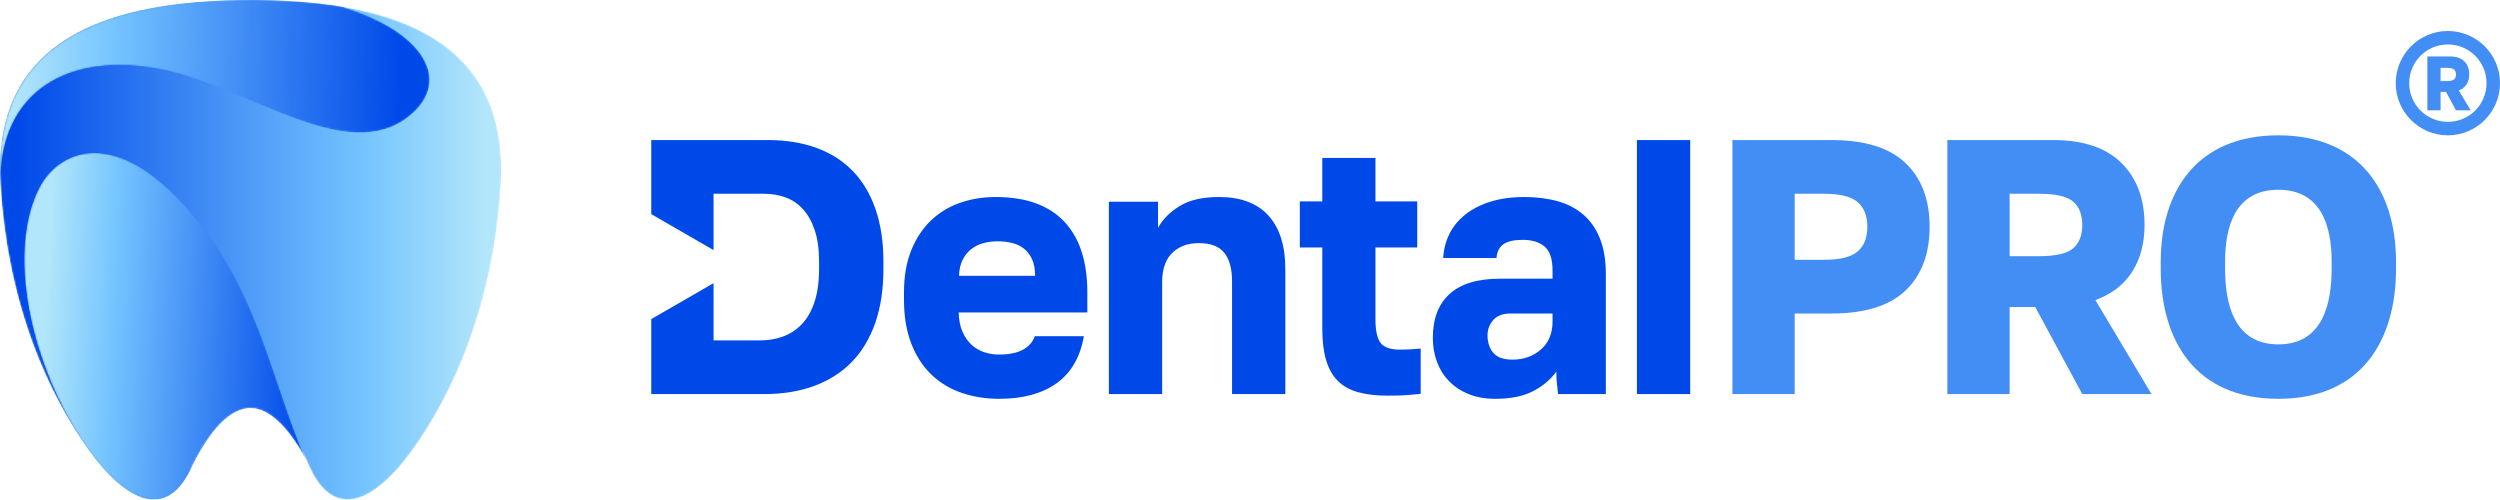<?xml version="1.0" encoding="UTF-8"?> <svg xmlns="http://www.w3.org/2000/svg" width="1471" height="294" viewBox="0 0 1471 294" fill="none"><mask id="mask0_1762_387" style="mask-type:luminance" maskUnits="userSpaceOnUse" x="0" y="0" width="295" height="294"><path d="M182.637 275.908C196.862 305.678 220.038 296.435 243.053 264.314C265.431 233.136 290.364 181.277 294.68 108.419C299.635 22.877 231.546 0.001 147.475 0.001C63.404 0.001 -4.846 22.877 0.27 108.419C4.585 181.277 29.519 233.136 51.895 264.314C74.911 296.276 98.086 305.678 112.312 275.908C112.312 225.664 157.826 217.061 182.637 275.908Z" fill="white"></path></mask><g mask="url(#mask0_1762_387)"><path fill-rule="evenodd" clip-rule="evenodd" d="M182.637 275.908C196.862 305.678 220.038 296.435 243.053 264.314C265.431 233.136 290.364 181.277 294.68 108.419C299.635 22.877 231.546 0.001 147.475 0.001C63.404 0.001 -4.846 22.877 0.27 108.419C4.585 181.277 29.519 233.136 51.895 264.314C74.911 296.276 98.086 305.678 112.312 275.908C112.312 225.664 157.826 217.061 182.637 275.908Z" fill="url(#paint0_linear_1762_387)"></path></g><mask id="mask1_1762_387" style="mask-type:luminance" maskUnits="userSpaceOnUse" x="0" y="0" width="253" height="109"><path d="M95.697 40.966C145.567 51.167 204.07 97.785 240.674 68.433C267.208 47.243 248.346 17.735 200.553 3.765C183.93 1.096 166.026 -0.001 147.485 -0.001C63.408 -0.001 -4.846 22.915 0.27 108.617C-0.529 53.364 40.87 29.82 95.697 40.966Z" fill="white"></path></mask><g mask="url(#mask1_1762_387)"><path fill-rule="evenodd" clip-rule="evenodd" d="M95.697 40.966C145.567 51.167 204.07 97.785 240.674 68.433C267.208 47.243 248.346 17.735 200.553 3.765C183.93 1.096 166.026 -0.001 147.485 -0.001C63.408 -0.001 -4.846 22.915 0.27 108.617C-0.529 53.364 40.87 29.82 95.697 40.966Z" fill="url(#paint1_linear_1762_387)"></path></g><mask id="mask2_1762_387" style="mask-type:luminance" maskUnits="userSpaceOnUse" x="14" y="90" width="169" height="204"><path d="M182.637 275.909C162.969 235.386 155.292 182.418 122.511 137.982C73.423 71.173 35.686 86.664 23.374 109.978C4.026 146.589 16.499 213.869 51.836 264.404C74.862 296.322 98.048 305.709 112.28 275.984C120.598 258.817 132.904 240.159 147.461 240.159C161.538 240.159 174.947 259.214 182.637 275.909Z" fill="white"></path></mask><g mask="url(#mask2_1762_387)"><path fill-rule="evenodd" clip-rule="evenodd" d="M182.637 275.909C162.969 235.386 155.292 182.418 122.511 137.982C73.423 71.173 35.686 86.664 23.374 109.978C4.026 146.589 16.499 213.869 51.836 264.404C74.862 296.322 98.048 305.709 112.28 275.984C120.598 258.817 132.904 240.159 147.461 240.159C161.538 240.159 174.947 259.214 182.637 275.909Z" fill="url(#paint2_linear_1762_387)"></path></g><path d="M1019.35 82.402H1077.37C1097.18 82.402 1111.81 86.921 1121.24 95.961C1130.67 105 1135.38 117.497 1135.38 133.44C1135.38 149.383 1130.67 161.881 1121.24 170.918C1111.81 179.958 1097.18 184.477 1077.37 184.477H1055.99V231.885H1019.35V82.402ZM1073.29 152.873C1082.66 152.873 1089.24 151.233 1093.04 147.961C1096.84 144.688 1098.74 139.847 1098.74 133.44C1098.74 127.034 1096.84 122.191 1093.04 118.918C1089.24 115.646 1082.66 114.006 1073.29 114.006H1055.99V152.873H1073.29ZM1145.82 82.402H1207.9C1225.68 82.402 1239.12 86.886 1248.21 95.856C1257.3 104.823 1261.85 116.995 1261.85 132.371C1261.85 143.052 1259.44 152.2 1254.62 159.814C1249.81 167.432 1242.58 173.017 1232.94 176.577L1265.92 231.885H1225.21L1197.52 180.635H1182.46V231.885H1145.82V82.402ZM1199.76 150.739C1209.53 150.739 1216.22 149.204 1219.81 146.145C1223.41 143.087 1225.21 138.494 1225.21 132.371C1225.21 126.25 1223.41 121.658 1219.81 118.599C1216.22 115.538 1209.53 114.006 1199.76 114.006H1182.46V150.739H1199.76ZM1340.59 234.664C1291.59 234.664 1271.38 200.177 1271.38 158.212V153.942C1271.38 112.351 1292.75 79.624 1340.59 79.624C1388.43 79.624 1409.81 112.354 1409.81 153.942V158.212C1409.81 200.175 1389.59 234.664 1340.59 234.664ZM1340.59 202.632C1366.99 202.632 1371.94 178.174 1371.94 158.212V153.942C1371.94 133.922 1366.37 111.656 1340.59 111.656C1314.81 111.656 1309.24 133.916 1309.24 153.942V158.212C1309.24 178.177 1314.19 202.632 1340.59 202.632Z" fill="#428EF5"></path><path d="M383.209 82.403H451.609C462.332 82.403 471.911 83.945 480.312 86.991C488.711 90.041 495.864 94.586 501.688 100.553C507.51 106.517 512.004 114.006 515.123 122.977C518.24 131.947 519.806 142.294 519.806 153.942V158.212C519.806 170.145 518.198 180.753 515.019 189.924C511.843 199.093 507.204 206.807 501.177 212.988C495.153 219.166 487.762 223.891 479.088 227.083C470.417 230.272 460.538 231.885 449.574 231.885H383.209V187.773L400.513 177.78L419.854 166.616V200.279H447.537C452.152 200.279 456.541 199.518 460.666 198.036C464.793 196.554 468.487 194.146 471.66 190.886C474.838 187.624 477.374 183.256 479.194 177.859C481.01 172.463 481.94 165.901 481.94 158.212V153.942C481.94 146.682 481.091 140.521 479.395 135.468C477.701 130.419 475.378 126.273 472.475 123.082C469.569 119.891 466.121 117.557 462.195 116.14C458.271 114.724 454.023 114.006 449.574 114.006H419.854V147.141L400.513 135.977L383.209 125.985V82.403ZM816.635 232.805C809.86 232.805 804.034 232.132 799.159 230.781C794.282 229.427 790.286 227.189 787.174 224.098C784.056 220.973 781.751 216.884 780.262 211.835C778.774 206.827 778.03 200.606 778.03 193.25V145.59H764.82V118.51H778.03V92.919H809.316V118.51H833.901V145.59H809.316V188.023C809.316 194.423 810.299 198.972 812.265 201.672C814.228 204.377 818.054 205.725 823.743 205.725C827.81 205.725 831.872 205.513 835.935 205.084V231.737C833.361 232.025 830.652 232.273 827.81 232.486C824.963 232.699 821.239 232.805 816.635 232.805ZM587.884 234.664C580.015 234.664 572.643 233.476 565.798 231.141C558.958 228.798 552.994 225.183 547.986 220.355C542.977 215.521 539.028 209.427 536.18 202.095C533.333 194.763 531.905 186.187 531.905 176.365V172.091C531.905 162.696 533.307 154.498 536.077 147.537C538.85 140.568 542.669 134.712 547.479 130.024C552.285 125.334 558.004 121.792 564.577 119.453C571.15 117.112 578.249 115.929 585.851 115.929C603.628 115.929 617.07 120.743 626.157 130.343C635.244 139.949 639.797 153.889 639.797 172.091V183.838H564.067C564.205 188.286 564.956 192.072 566.307 195.156C567.648 198.21 569.429 200.798 571.601 202.807C573.75 204.801 576.253 206.284 579.031 207.221C581.798 208.15 584.762 208.61 587.884 208.61C593.858 208.61 598.575 207.624 602.034 205.691C605.474 203.767 607.767 201.134 608.853 197.825H637.762C635.589 210.174 630.224 219.414 621.677 225.516C613.146 231.602 601.865 234.664 587.884 234.664ZM586.867 141.981C584.017 141.981 581.26 142.348 578.622 143.052C575.986 143.753 573.591 144.949 571.499 146.575C569.406 148.2 567.692 150.316 566.408 152.873C565.126 155.427 564.409 158.568 564.272 162.269H609.058C609.058 158.282 608.438 155.002 607.225 152.445C606.01 149.89 604.4 147.808 602.44 146.254C600.485 144.697 598.126 143.576 595.419 142.941C592.71 142.306 589.854 141.981 586.867 141.981ZM652.465 118.705H681.372V134.082C684.085 129.096 688.333 124.819 694.095 121.265C699.853 117.711 707.566 115.929 717.201 115.929C730.094 115.929 739.839 119.602 746.409 126.927C752.985 134.25 756.285 144.704 756.285 158.212V231.885H724.936V165.507C724.936 158.106 723.41 152.502 720.355 148.709C717.322 144.934 712.313 143.052 705.395 143.052C701.592 143.052 698.33 143.656 695.623 144.864C692.914 146.07 690.65 147.677 688.906 149.671C687.137 151.684 685.844 154.092 685.036 156.861C684.229 159.628 683.815 162.534 683.815 165.507V231.885H652.465V118.705ZM879.729 234.664C873.892 234.664 868.698 233.736 864.157 231.885C859.613 230.041 855.773 227.501 852.657 224.305C849.539 221.105 847.158 217.329 845.531 212.988C843.904 208.645 843.087 203.911 843.087 198.786C843.087 187.538 846.384 178.925 852.961 172.945C859.541 166.973 869.484 163.978 882.782 163.978H913.522V159.28C913.522 152.445 911.958 147.705 908.842 145.078C905.726 142.447 901.446 141.13 896.015 141.13C890.86 141.13 887.055 141.987 884.615 143.691C882.178 145.396 880.817 148.102 880.544 151.806H849.192C849.465 146.682 850.692 141.944 852.856 137.604C855.026 133.268 858.123 129.487 862.123 126.285C866.121 123.089 871.047 120.549 876.88 118.705C882.709 116.86 889.434 115.929 897.033 115.929C904.089 115.929 910.577 116.749 916.476 118.382C922.372 120.018 927.436 122.66 931.638 126.285C935.841 129.916 939.104 134.613 941.411 140.381C943.717 146.145 944.874 153.166 944.874 161.414V177.523C944.874 195.645 944.874 213.766 944.874 231.885H916.781C916.508 229.465 916.264 227.328 916.065 225.481C915.866 223.634 915.759 221.351 915.759 218.646C912.506 223.204 907.984 227.016 902.224 230.069C896.458 233.128 888.959 234.664 879.729 234.664ZM889.91 211.601C896.561 211.601 902.158 209.602 906.703 205.621C911.248 201.637 913.522 196.15 913.522 189.178V184.477H888.889C884.286 184.477 880.845 185.764 878.611 188.321C876.375 190.88 875.252 193.871 875.252 197.291C875.252 201.421 876.375 204.842 878.611 207.545C880.846 210.237 884.615 211.601 889.91 211.601ZM963.163 231.885V82.403H994.512V231.885H963.163Z" fill="#0049E9"></path><path d="M1428.26 33.213H1441.43C1445.2 33.213 1448.05 34.164 1449.98 36.069C1451.91 37.972 1452.88 40.554 1452.88 43.816C1452.88 46.083 1452.36 48.023 1451.34 49.638C1450.32 51.254 1448.79 52.44 1446.74 53.194L1453.74 64.929H1445.1L1439.23 54.057H1436.03V64.929H1428.26V33.213ZM1440.32 18.239C1448.78 18.239 1456.45 21.68 1462.02 27.244C1467.57 32.797 1471 40.468 1471 48.932C1471 57.396 1467.57 65.065 1462.02 70.618C1456.45 76.184 1448.78 79.625 1440.32 79.625C1431.86 79.625 1424.19 76.184 1418.63 70.618C1413.08 65.065 1409.65 57.396 1409.65 48.932C1409.65 40.468 1413.08 32.797 1418.63 27.244C1424.19 21.68 1431.86 18.239 1440.32 18.239ZM1456.41 32.815C1452.3 28.704 1446.62 26.162 1440.32 26.162C1434.03 26.162 1428.34 28.704 1424.23 32.815C1420.12 36.935 1417.57 42.633 1417.57 48.932C1417.57 55.231 1420.12 60.929 1424.23 65.049C1428.34 69.158 1434.03 71.701 1440.32 71.701C1446.62 71.701 1452.3 69.158 1456.41 65.049C1460.53 60.929 1463.08 55.231 1463.08 48.932C1463.08 42.633 1460.53 36.935 1456.41 32.815ZM1439.7 47.714C1441.78 47.714 1443.19 47.389 1443.96 46.738C1444.72 46.09 1445.1 45.114 1445.1 43.816C1445.1 42.518 1444.72 41.541 1443.96 40.894C1443.19 40.243 1441.78 39.921 1439.7 39.921H1436.03V47.714H1439.7Z" fill="#428EF5"></path><defs><linearGradient id="paint0_linear_1762_387" x1="285.874" y1="135.722" x2="9.211" y2="135.722" gradientUnits="userSpaceOnUse"><stop stop-color="#B2E6FA"></stop><stop offset="0.25" stop-color="#76C5FF"></stop><stop offset="1" stop-color="#0049E9"></stop></linearGradient><linearGradient id="paint1_linear_1762_387" x1="8.387" y1="49.725" x2="235.492" y2="54.563" gradientUnits="userSpaceOnUse"><stop stop-color="#B2E6FA"></stop><stop offset="0.25" stop-color="#76C5FF"></stop><stop offset="1" stop-color="#0049E9"></stop></linearGradient><linearGradient id="paint2_linear_1762_387" x1="26.553" y1="187.597" x2="180.066" y2="195.522" gradientUnits="userSpaceOnUse"><stop stop-color="#B2E6FA"></stop><stop offset="0.25" stop-color="#76C5FF"></stop><stop offset="1" stop-color="#0049E9"></stop></linearGradient></defs></svg> 